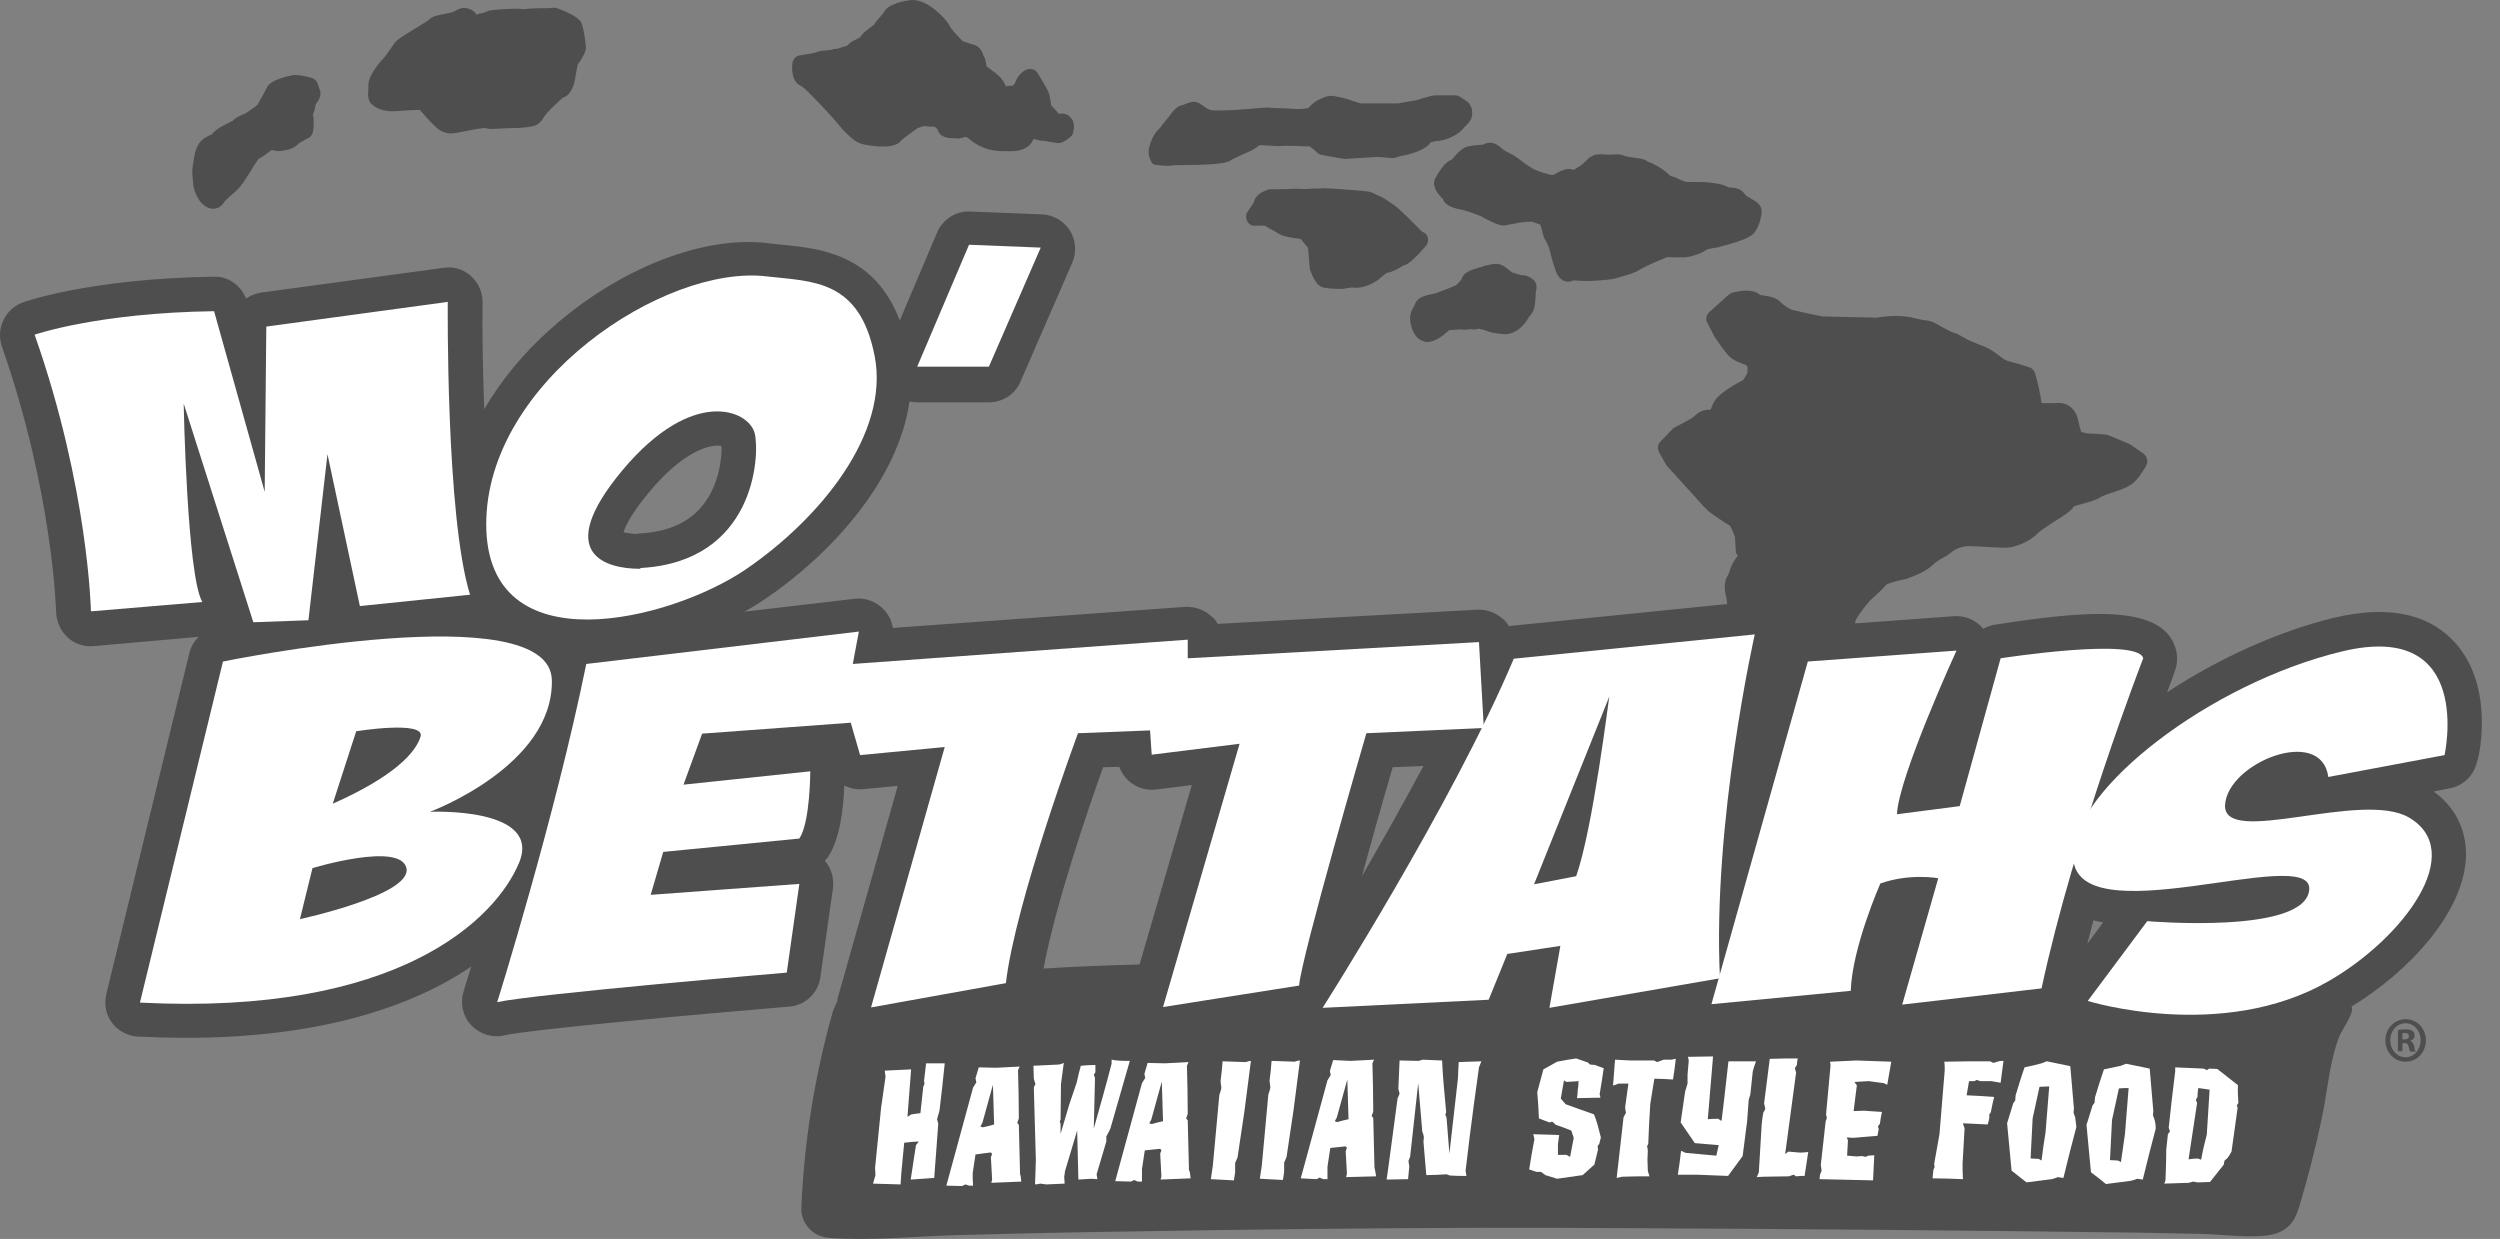 <svg width="113" height="56" viewBox="0 0 113 56" fill="none" xmlns="http://www.w3.org/2000/svg">
<rect x="0" y="0" width="113" height="56" fill="#808080" stroke="none"/>
<path d="M65.714 7.109C65.677 7.146 65.641 7.201 65.604 7.219C65.183 7.384 64.872 8.098 64.854 8.098C64.725 8.446 64.982 8.739 65.147 8.922C65.183 8.958 65.22 8.995 65.22 8.995C65.33 9.325 65.732 9.416 66.19 9.508L66.245 9.526C66.318 9.544 66.648 9.654 66.922 9.764C67.746 10.24 67.966 10.203 68.057 10.185L68.222 10.148C68.35 10.13 68.497 10.112 68.588 10.075C68.662 10.057 69.028 10.02 69.211 10.02C69.284 10.02 69.449 10.094 69.559 10.13L69.614 10.148C69.65 10.222 69.687 10.368 69.705 10.441L69.742 10.588C69.778 10.734 69.833 10.826 69.888 10.917C69.925 10.991 69.961 11.064 70.016 11.21C70.053 11.338 70.09 11.448 70.108 11.558C70.144 11.723 70.199 11.888 70.291 12.162C70.328 12.29 70.456 12.675 70.822 12.73C70.84 12.73 70.877 12.73 70.895 12.73C70.968 12.73 71.041 12.711 71.115 12.675C71.334 12.693 71.737 12.711 72.012 12.693C72.103 12.693 72.195 12.675 72.286 12.675C72.524 12.656 72.762 12.638 72.945 12.602C73.769 12.382 73.916 12.29 73.971 12.272C74.117 12.181 74.483 11.998 74.483 11.998C74.501 11.979 75.197 11.686 75.325 11.631C75.38 11.613 75.582 11.631 75.692 11.631C75.875 11.631 76.058 11.631 76.186 11.631C76.515 11.595 76.955 11.43 77.174 11.265C77.229 11.247 77.376 11.229 77.467 11.21C77.595 11.192 77.724 11.174 77.797 11.137L77.943 11.1C78.822 10.862 79.152 10.698 79.316 10.496C79.536 10.203 79.627 9.727 79.627 9.544C79.627 9.251 79.371 9.105 79.17 8.995C79.097 8.94 78.932 8.867 78.895 8.812C78.694 8.501 78.383 8.482 78.236 8.482C78.181 8.482 78.145 8.482 78.126 8.464C77.87 8.336 77.724 8.318 77.504 8.281L77.358 8.263C77.138 8.226 76.882 8.226 76.644 8.226C76.497 8.226 76.351 8.226 76.241 8.226C76.131 8.208 76.058 8.171 75.93 8.116C75.82 8.061 75.71 8.006 75.563 7.97C75.49 7.952 75.472 7.933 75.38 7.842C75.289 7.75 75.142 7.64 74.923 7.512C74.721 7.402 74.611 7.347 74.538 7.329C74.501 7.311 74.483 7.311 74.483 7.311C74.355 7.201 74.19 7.164 73.989 7.146C73.916 7.128 73.824 7.128 73.714 7.109C73.513 7.073 73.458 7.055 73.403 7.036C73.367 7.018 73.348 7.018 73.293 7C73.183 6.963 73.055 6.981 72.927 6.981C72.817 6.981 72.671 7 72.506 6.981C72.268 6.963 72.103 6.963 71.939 7.073C71.829 7.109 71.755 7.201 71.682 7.274C71.591 7.366 71.463 7.494 71.225 7.622C71.17 7.659 71.133 7.677 71.115 7.677C71.023 7.64 70.895 7.622 70.749 7.659C70.566 7.714 70.419 7.787 70.291 7.86C70.273 7.878 70.254 7.878 70.236 7.897L70.126 7.915C69.925 7.86 69.54 7.75 69.394 7.677C69.229 7.604 68.954 7.421 68.625 7.164C68.424 7.018 68.277 6.945 68.167 6.89C68.057 6.835 67.984 6.798 67.856 6.688C67.581 6.432 67.307 6.377 67.032 6.542C66.904 6.542 66.739 6.56 66.593 6.579C66.52 6.597 66.446 6.597 66.373 6.615C66.099 6.67 65.879 6.908 65.714 7.109Z" fill="#4E4E4E"/>
<path d="M64.323 15.421C64.377 15.439 64.451 15.458 64.505 15.458C64.743 15.458 65.036 15.329 65.348 15.055C65.384 15.018 65.421 15 65.457 14.963C65.476 14.945 65.494 14.927 65.476 14.927C65.567 14.927 65.659 14.908 65.75 14.908C65.842 14.89 65.933 14.89 65.988 14.89C66.135 14.908 66.263 14.908 66.373 14.89C66.409 14.89 66.446 14.89 66.446 14.872C66.574 14.908 66.684 14.89 66.776 14.872C66.794 14.872 66.849 14.854 66.849 14.854C66.94 14.89 66.995 14.89 67.05 14.908C67.069 14.908 67.105 14.927 67.16 14.945C67.38 15.037 67.563 15.055 67.709 15.073L67.837 15.091C68.112 15.128 68.295 15.11 68.606 14.908C68.844 14.744 69.009 14.506 69.101 14.341C69.156 14.268 69.247 14.176 69.32 14.011C69.394 13.828 69.412 13.334 69.412 13.316C69.412 13.242 69.448 13.041 69.448 13.041C69.467 12.913 69.43 12.785 69.357 12.693C69.32 12.657 69.119 12.437 68.789 12.437C68.753 12.437 68.625 12.4 68.515 12.364L68.332 12.309C68.185 12.181 67.911 11.924 67.636 11.924C67.453 11.924 67.05 12.016 66.959 12.071L66.867 12.089C66.501 12.199 66.135 12.309 66.062 12.62C66.025 12.675 65.952 12.766 65.824 12.876C65.824 12.876 65.824 12.876 65.805 12.895C65.695 12.95 65.329 13.096 65.165 13.151C65.055 13.188 64.981 13.224 64.945 13.242C64.908 13.261 64.853 13.261 64.78 13.279C64.432 13.352 64.066 13.425 63.956 13.755C63.938 13.773 63.938 13.81 63.92 13.828C63.846 13.956 63.718 14.158 63.737 14.451C63.792 14.963 63.993 15.311 64.323 15.421Z" fill="#4E4E4E"/>
<path d="M64.432 11.137C64.542 11.027 64.579 10.844 64.524 10.697C64.487 10.588 64.396 10.514 64.286 10.478C63.993 10.185 63.297 9.471 63.059 9.306L62.895 9.196C62.693 9.05 62.492 8.903 62.272 8.83C62.217 8.812 62.199 8.793 62.162 8.775C62.034 8.702 61.906 8.647 61.595 8.629L61.375 8.61C60.02 8.501 59.837 8.501 59.727 8.519C59.691 8.519 59.618 8.519 59.544 8.519C59.398 8.519 59.27 8.519 59.123 8.537C59.014 8.555 58.885 8.537 58.757 8.537C58.574 8.537 58.446 8.519 58.336 8.537C58.245 8.555 57.787 8.555 57.421 8.555C57.384 8.555 57.348 8.555 57.311 8.574C57.146 8.629 56.762 8.775 56.688 9.105C56.67 9.16 56.524 9.379 56.396 9.562C56.304 9.691 56.304 9.855 56.377 10.002C56.45 10.148 56.597 10.221 56.762 10.203C56.926 10.185 57.128 10.203 57.164 10.203C57.238 10.24 57.311 10.276 57.384 10.331C57.494 10.386 57.641 10.459 57.805 10.569C58.025 10.697 58.318 10.734 58.574 10.771C58.647 10.771 58.739 10.789 58.794 10.807C58.831 10.844 58.867 10.899 58.904 10.935C58.959 11.009 59.068 11.137 59.123 11.21C59.142 11.411 59.197 12.089 59.197 12.089C59.197 12.125 59.215 12.162 59.215 12.199C59.453 12.839 59.636 12.931 59.782 12.986C59.947 13.041 60.405 13.059 60.588 13.059C60.698 13.059 60.808 13.041 60.899 13.022C61.009 13.004 61.082 12.986 61.192 13.004C61.65 13.041 62.089 12.784 62.254 12.675C62.309 12.638 62.382 12.583 62.437 12.528C62.51 12.455 62.657 12.345 62.712 12.327C62.95 12.29 63.169 12.162 63.352 12.052C63.389 12.034 63.407 12.015 63.444 11.997C63.572 11.979 63.737 11.869 64.085 11.521L64.432 11.137Z" fill="#4E4E4E"/>
<path d="M52.258 7.457C52.423 7.476 52.624 7.494 52.789 7.494C52.862 7.494 52.935 7.494 52.99 7.476C53.027 7.476 53.247 7.457 53.796 7.457C53.869 7.457 55.389 7.457 55.608 7.256C55.718 7.183 56.322 6.908 56.414 6.872C56.579 6.817 56.817 6.652 56.945 6.56C57.055 6.56 57.201 6.579 57.329 6.579C57.549 6.597 57.769 6.615 57.933 6.597C58.135 6.579 58.721 6.597 59.014 6.615C59.087 6.615 59.142 6.615 59.197 6.615C59.27 6.67 59.416 6.78 59.526 6.89C59.581 6.945 59.654 6.981 59.727 7C60.679 7.183 60.753 7.183 60.789 7.183C60.862 7.183 61.631 7.128 62.29 7.091L62.895 7.146C62.95 7.146 63.004 7.146 63.059 7.128L63.316 7.055C63.718 6.981 64.432 6.798 64.67 6.432C64.689 6.414 64.835 6.396 64.908 6.377C65 6.377 65.091 6.359 65.183 6.341C65.458 6.286 65.934 6.084 66.172 5.773C66.208 5.718 66.245 5.7 66.281 5.663C66.373 5.553 66.519 5.425 66.538 5.187C66.574 4.931 66.465 4.73 66.355 4.62C66.336 4.602 66.3 4.583 66.281 4.565L66.007 4.382C65.934 4.345 65.86 4.309 65.787 4.309H64.89C64.744 4.309 64.579 4.364 64.323 4.437C64.213 4.473 64.085 4.51 64.03 4.528C63.48 4.62 63.261 4.656 63.188 4.675C63.114 4.675 62.968 4.675 62.821 4.675C62.693 4.675 62.565 4.675 62.455 4.675H61.503C61.43 4.656 61.32 4.62 61.21 4.583C61.1 4.547 60.991 4.51 60.954 4.492C60.844 4.455 60.441 4.364 60.313 4.345C60.039 4.29 59.801 4.418 59.563 4.528C59.398 4.62 59.233 4.766 59.142 4.876C59.014 4.913 58.812 4.931 58.666 4.931C58.501 4.913 58.245 4.913 57.988 4.894C57.787 4.894 57.512 4.876 57.457 4.876C57.274 4.84 56.743 4.894 56.359 4.931C55.7 4.986 54.858 5.023 54.693 4.968C54.528 4.894 54.4 4.803 54.327 4.748C54.254 4.693 54.199 4.656 54.144 4.638C53.942 4.547 53.759 4.638 53.594 4.693C53.54 4.711 53.503 4.748 53.448 4.748C53.173 4.803 52.99 5.059 52.844 5.261C52.826 5.297 52.807 5.315 52.807 5.315C52.752 5.37 52.697 5.444 52.588 5.572C52.533 5.645 52.423 5.81 52.368 5.846C52.313 5.901 52.112 6.066 51.947 6.634C51.874 6.908 51.947 7.146 52.038 7.293C52.038 7.384 52.148 7.439 52.258 7.457Z" fill="#4E4E4E"/>
<path d="M36.221 3.887C36.496 4.07 37.667 5.333 37.869 5.59C38.089 5.883 38.418 6.194 38.619 6.34C38.857 6.523 39.169 6.56 39.48 6.597C39.919 6.652 40.505 6.652 40.725 6.359C40.798 6.285 41.164 6.011 41.475 5.791C41.585 5.755 41.695 5.7 41.768 5.7C41.823 5.7 41.896 5.718 41.988 5.718C42.061 5.718 42.171 5.736 42.263 5.736C42.281 5.755 42.299 5.773 42.318 5.791C42.336 5.809 42.391 5.864 42.372 5.828C42.464 6.249 42.94 6.249 43.123 6.249H43.16C43.288 6.285 43.416 6.249 43.544 6.212C43.562 6.212 43.599 6.194 43.617 6.194C43.636 6.194 43.672 6.194 43.691 6.194C43.709 6.212 43.727 6.212 43.745 6.231C43.928 6.395 44.313 6.67 44.734 6.761C45.045 6.835 45.247 6.835 45.558 6.835C45.869 6.835 46.199 6.835 46.492 6.597C46.601 6.505 46.675 6.377 46.711 6.285C46.748 6.285 46.766 6.304 46.803 6.304C47.022 6.359 47.114 6.377 47.151 6.359C47.206 6.359 47.334 6.395 47.462 6.414C47.645 6.45 47.81 6.468 47.828 6.468C47.956 6.468 48.084 6.432 48.359 6.212C48.432 6.157 48.487 6.084 48.505 5.993C48.542 5.864 48.597 5.553 48.414 5.333C48.286 5.169 48.084 5.095 47.864 5.15C47.828 5.114 47.791 5.059 47.755 5.022C47.7 4.967 47.645 4.912 47.608 4.857C47.572 4.821 47.535 4.803 47.517 4.766C47.517 4.748 47.498 4.711 47.498 4.656C47.48 4.565 47.48 4.491 47.462 4.455C47.444 4.272 47.407 4.18 47.279 3.942L46.913 3.32C46.803 3.137 46.583 3.063 46.382 3.155C46.327 3.173 46.034 3.338 45.906 3.686C45.869 3.777 45.851 3.796 45.796 3.869C45.778 3.869 45.759 3.869 45.741 3.869C45.631 3.869 45.539 3.887 45.466 3.905C45.393 3.722 45.283 3.521 44.972 3.283C44.807 3.155 44.679 3.063 44.587 2.99C44.551 2.716 44.514 2.587 44.459 2.532C44.423 2.423 44.331 2.093 44.002 2.02C43.947 2.002 43.709 1.928 43.507 1.855C43.233 1.58 42.977 1.288 42.94 1.196C42.793 0.885 41.915 -0.085 41.146 0.006C40.908 0.043 40.102 0.153 39.919 0.61C39.883 0.647 39.828 0.702 39.791 0.757C39.663 0.885 39.571 0.995 39.517 1.105C39.48 1.141 39.425 1.178 39.352 1.233C39.15 1.379 38.967 1.526 38.876 1.69C38.839 1.709 38.766 1.745 38.729 1.764C38.583 1.837 38.418 1.91 38.308 2.056C38.272 2.075 38.198 2.093 38.143 2.111C38.052 2.13 37.96 2.166 37.924 2.185C37.905 2.185 37.869 2.185 37.85 2.203C37.777 2.203 37.667 2.221 37.539 2.258C37.521 2.258 37.448 2.258 37.393 2.276C37.265 2.276 37.063 2.294 36.88 2.368C36.77 2.404 36.441 2.459 36.184 2.496C35.983 2.514 35.837 2.679 35.818 2.862C35.782 3.118 35.782 3.722 36.221 3.887Z" fill="#4E4E4E"/>
<path d="M17.584 5.022C17.713 5.04 17.896 5.022 18.207 5.004C18.427 4.985 18.811 4.967 18.976 4.967C19.012 5.022 19.067 5.077 19.122 5.132C19.232 5.26 19.36 5.407 19.488 5.535L19.562 5.608C19.781 5.828 20.001 6.029 20.386 6.029C20.514 6.029 20.733 5.992 21.081 5.919C21.337 5.864 21.832 5.773 21.923 5.791C22.143 5.846 22.344 5.828 22.619 5.809C22.765 5.809 22.93 5.791 23.113 5.791C23.663 5.791 23.937 5.736 24.102 5.699C24.34 5.645 24.468 5.48 24.596 5.278C24.669 5.169 24.761 5.059 24.871 4.949C25.164 4.656 25.42 4.436 25.438 4.418C25.841 4.308 25.969 3.741 26.006 3.503L26.042 3.301C26.061 3.155 26.097 2.935 26.134 2.88C26.299 2.679 26.445 2.368 26.445 2.331C26.482 2.258 26.482 2.184 26.482 2.111C26.463 1.892 26.39 1.324 26.299 1.086C26.262 0.976 26.152 0.72 25.182 0.372C25.127 0.354 25.054 0.335 24.999 0.354C24.889 0.372 24.651 0.372 24.413 0.372C24.157 0.372 23.882 0.39 23.736 0.409C23.644 0.427 23.553 0.409 23.424 0.39C23.26 0.409 23.058 0.39 22.82 0.409L22.637 0.427C22.308 0.445 22.051 0.464 21.887 0.573C21.868 0.573 21.832 0.573 21.813 0.592C21.759 0.592 21.649 0.61 21.539 0.665C21.484 0.573 21.392 0.464 21.228 0.409C20.99 0.317 20.788 0.354 20.532 0.519C20.459 0.555 20.221 0.61 20.093 0.628C19.745 0.702 19.525 0.738 19.397 0.885C19.342 0.94 19.031 1.123 18.829 1.251C18.134 1.672 17.932 1.8 17.823 1.965C17.566 2.331 17.401 2.569 17.328 2.642C17.255 2.715 16.651 3.374 16.651 3.832C16.651 3.887 16.651 3.96 16.651 4.015C16.633 4.217 16.614 4.418 16.724 4.619C16.87 4.821 17.163 4.985 17.584 5.022Z" fill="#4E4E4E"/>
<path d="M9.493 9.416C9.547 9.434 9.584 9.434 9.639 9.434C9.822 9.434 10.005 9.342 10.115 9.159C10.17 9.068 10.316 8.94 10.444 8.83C10.628 8.665 10.829 8.5 10.975 8.281C11.049 8.171 11.14 8.024 11.25 7.86C11.378 7.64 11.634 7.237 11.689 7.182C11.799 7.127 11.946 7.036 12.074 6.926C12.129 6.889 12.22 6.816 12.294 6.779C12.385 6.798 12.531 6.853 12.751 6.816C12.971 6.779 13.264 6.743 13.502 6.487C13.538 6.45 13.63 6.413 13.685 6.377C13.758 6.34 13.813 6.303 13.868 6.267C13.905 6.249 13.941 6.249 13.96 6.23C14.161 6.102 14.161 5.901 14.179 5.626C14.179 5.406 14.179 5.297 14.143 5.187C14.216 5.004 14.252 4.857 14.252 4.766C14.271 4.729 14.289 4.692 14.289 4.674C14.381 4.583 14.435 4.454 14.454 4.4C14.49 4.308 14.49 4.198 14.472 4.107L14.362 3.795C14.326 3.667 14.216 3.557 14.088 3.521C13.483 3.356 13.3 3.393 13.245 3.393C12.275 3.594 12.147 3.832 12.092 3.905C12.074 3.942 12.019 4.052 11.946 4.18C11.836 4.381 11.689 4.638 11.634 4.747C11.543 4.821 11.305 4.985 11.085 5.132C10.719 5.278 10.573 5.388 10.518 5.461C10.481 5.48 10.426 5.498 10.371 5.535C10.097 5.663 9.767 5.827 9.584 6.065C9.566 6.084 9.511 6.102 9.474 6.12C9.255 6.212 8.907 6.395 8.797 6.999C8.779 7.146 8.742 7.255 8.742 7.347C8.687 7.64 8.669 7.713 8.724 8.189C8.724 8.665 9.035 9.306 9.493 9.416Z" fill="#4E4E4E"/>
<path d="M110.804 28.876C109.596 27.686 107.82 27.375 105.495 27.924C103.006 28.528 100.278 29.755 97.953 31.293C98.172 30.707 98.301 30.359 98.301 30.341C98.41 30.048 98.429 29.736 98.374 29.444C97.88 27.228 94.218 27.613 90.172 28.235C89.989 28.272 89.806 28.327 89.641 28.418C89.33 28.034 88.818 27.814 88.323 27.851L83.838 28.18C83.856 28.125 83.875 28.089 83.875 28.052C83.911 27.924 84.222 27.485 84.515 27.155C84.625 27.064 85.138 26.588 85.266 26.423C85.358 26.368 85.76 26.24 86.163 26.167C86.255 26.13 87.005 25.892 87.371 25.526C87.518 25.379 87.683 25.288 87.847 25.196C87.994 25.123 88.122 25.032 88.232 24.94C88.378 24.812 88.708 24.684 88.982 24.684C89.165 24.684 89.477 24.702 89.788 24.72C90.117 24.739 90.429 24.757 90.63 24.757C91.124 24.757 91.765 24.464 92.131 24.08C92.223 23.988 92.57 23.768 92.808 23.604C93.376 23.256 93.632 23.073 93.742 22.89C93.834 22.853 94.017 22.798 94.163 22.762C94.438 22.688 94.731 22.615 94.951 22.468C95.079 22.395 95.298 22.322 95.518 22.249C95.902 22.121 96.287 21.993 96.525 21.736C96.836 21.388 97.001 21.059 97.019 21.022C97.111 20.839 97.037 20.619 96.891 20.51L96.287 20.089C96.269 20.07 96.232 20.052 96.214 20.052L95.335 19.686C95.298 19.668 95.262 19.668 95.225 19.649C95.207 19.649 94.713 19.594 94.401 19.594C94.31 19.594 94.182 19.558 94.072 19.521C94.035 19.411 93.98 19.228 93.925 18.972C93.852 18.624 93.669 18.441 93.522 18.349C93.266 18.185 93.01 18.203 92.882 18.221H92.278C92.259 18.093 92.241 17.947 92.204 17.782C92.131 17.343 91.985 16.885 91.985 16.866C91.948 16.757 91.857 16.647 91.747 16.61C91.728 16.61 91.399 16.482 90.886 16.354C90.648 16.299 90.557 16.226 90.392 16.098C90.3 16.024 90.191 15.951 90.062 15.86C89.843 15.713 89.587 15.622 89.349 15.53C89.129 15.439 88.927 15.365 88.763 15.255C88.543 15.127 88.433 15.072 88.305 15.036C88.195 14.999 88.067 14.944 87.774 14.78C87.371 14.523 87.207 14.487 86.95 14.468C86.859 14.45 86.731 14.432 86.511 14.377C85.852 14.194 85.028 14.322 84.827 14.358L82.373 14.303C82.172 14.267 81.238 14.066 81.019 14.011C80.891 13.974 80.634 13.809 80.469 13.645C80.286 13.461 80.03 13.406 79.792 13.37C79.701 13.352 79.554 13.333 79.536 13.315C79.188 13.022 78.566 13.168 78.309 13.223C78.254 13.242 78.199 13.278 78.144 13.315L77.266 14.102C77.119 14.23 77.083 14.432 77.174 14.597L77.504 15.237C77.522 15.255 77.797 15.677 78.053 15.988C78.291 16.281 78.584 16.372 78.785 16.445C78.84 16.464 78.895 16.482 78.913 16.5C78.932 16.519 78.968 16.537 78.987 16.574V16.848C78.913 16.995 78.822 17.141 78.767 17.196C78.584 17.288 78.181 17.489 77.76 17.837C77.485 18.056 77.394 18.313 77.339 18.478C77.339 18.496 77.321 18.514 77.321 18.514C76.954 18.514 76.79 18.624 76.607 18.789C76.57 18.825 76.552 18.844 76.497 18.88C76.332 18.99 75.911 19.21 75.691 19.32C75.655 19.338 75.6 19.375 75.582 19.411L75.051 19.96C74.922 20.089 74.904 20.29 74.996 20.455L75.307 21.004C75.325 21.022 75.344 21.059 75.362 21.077L76.625 22.468C76.698 22.56 77.083 22.981 77.229 23.109C77.376 23.237 77.98 23.64 78.199 23.768C78.254 23.86 78.346 24.061 78.419 24.263L78.456 24.867C78.456 24.977 78.474 25.032 78.547 25.105C78.547 25.105 78.547 25.141 78.492 25.196C78.291 25.471 78.218 25.654 78.181 25.8C78.163 25.892 78.126 25.947 78.09 26.02C77.888 26.35 77.961 26.716 78.035 27.045C78.053 27.119 78.053 27.21 78.071 27.302L68.277 28.29C68.259 28.29 68.222 28.308 68.204 28.308C68.13 28.18 68.039 28.052 67.911 27.961C67.6 27.686 67.197 27.54 66.776 27.558L55.041 28.199C54.968 28.07 54.876 27.942 54.748 27.851C54.437 27.558 53.997 27.412 53.576 27.43L40.358 28.382C40.303 28.07 40.175 27.796 39.956 27.558C39.608 27.192 39.132 27.009 38.638 27.064L33.64 27.649C33.987 27.466 34.299 27.265 34.573 27.082C37.502 25.105 40.596 21.755 41.109 18.148C41.219 18.166 41.347 18.185 41.457 18.185H44.697C45.32 18.185 45.887 17.819 46.125 17.251L48.468 11.869C48.67 11.393 48.633 10.862 48.359 10.422C48.084 9.983 47.608 9.708 47.096 9.69L43.855 9.562C43.214 9.525 42.61 9.91 42.354 10.514L40.67 14.487C39.535 11.484 37.063 11.228 35.361 11.063C35.178 11.045 34.994 11.027 34.83 11.008C31.864 10.587 27.965 12.125 24.907 14.853C23.644 15.97 22.637 17.214 21.887 18.496C21.813 16.537 21.795 14.725 21.813 13.663C21.813 13.205 21.63 12.784 21.282 12.473C20.934 12.162 20.495 12.033 20.038 12.107L11.818 13.223C11.561 13.26 11.323 13.352 11.122 13.498C10.884 12.894 10.298 12.473 9.657 12.509C4.202 12.583 1.181 13.608 1.053 13.663C0.668 13.791 0.339 14.084 0.156 14.468C-0.027 14.834 -0.046 15.274 0.083 15.658C2.389 22.23 2.536 27.613 2.536 27.668C2.554 28.107 2.737 28.51 3.048 28.803C3.36 29.096 3.799 29.242 4.22 29.206L8.98 28.785C8.779 28.986 8.632 29.224 8.559 29.517L4.806 44.931C4.696 45.389 4.788 45.865 5.062 46.231C5.337 46.597 5.776 46.835 6.234 46.854C6.984 46.89 7.717 46.909 8.412 46.909C14.362 46.909 18.555 45.554 21.301 43.687C21.081 44.382 20.953 44.803 20.953 44.822C20.788 45.352 20.916 45.938 21.301 46.341C21.685 46.744 22.253 46.927 22.784 46.799C23.9 46.542 31.278 45.865 35.672 45.499C36.404 45.444 36.99 44.877 37.081 44.163L37.649 40.153C37.704 39.696 37.576 39.238 37.283 38.908C37.319 38.853 37.374 38.817 37.411 38.762C37.96 37.956 38.125 36.565 38.162 35.503C38.418 35.631 38.711 35.705 39.022 35.668L40.578 35.522L37.869 45.096C37.85 45.169 37.85 45.224 37.832 45.298C37.722 45.481 37.649 45.7 37.594 45.902C36.807 48.721 36.349 51.632 36.221 54.561C36.184 55.293 36.734 55.898 37.466 55.952C39.425 56.099 41.512 55.861 43.416 55.824C46.015 55.751 48.633 55.696 51.233 55.66C56.505 55.568 61.796 55.513 67.069 55.495C69.156 55.495 71.243 55.495 73.33 55.513C77.119 55.531 80.909 55.55 84.698 55.586C88.653 55.623 92.589 55.66 96.525 55.714C97.495 55.733 98.465 55.751 99.417 55.769C100.369 55.788 101.321 55.934 102.273 55.861C102.877 55.824 103.299 55.641 103.591 55.257C103.738 55.074 103.829 54.836 103.921 54.561C104.305 53.261 104.653 51.943 104.928 50.625C105.202 49.38 105.276 48.044 105.733 46.854C105.843 46.561 106.411 45.81 106.301 45.517C106.301 45.499 106.283 45.499 106.283 45.499C108.827 43.961 111.445 41.215 111.464 38.615C111.464 37.462 110.951 36.455 109.999 35.778L110.731 35.631C111.335 35.522 111.83 35.046 111.958 34.441C112.104 34.094 112.763 30.798 110.804 28.876ZM31.809 22.78C31.186 23.604 30.216 24.043 28.88 24.116C28.807 24.116 28.752 24.134 28.697 24.134C28.477 24.116 28.294 24.08 28.184 24.061C28.257 23.805 28.514 23.237 29.337 22.249C30.93 20.327 32.175 20.052 32.614 20.162C32.633 20.693 32.505 21.883 31.809 22.78ZM94.621 41.6C94.767 41.636 94.914 41.673 95.06 41.691L94.346 42.661C94.438 42.313 94.529 41.966 94.621 41.6ZM62.95 34.679L64.341 34.624C63.407 36.364 62.437 38.085 61.558 39.604C61.979 38.066 62.455 36.364 62.95 34.679ZM50.592 34.661C50.684 34.917 50.849 35.155 51.068 35.339C51.398 35.613 51.819 35.741 52.258 35.686L53.869 35.485L51.508 43.595C50.061 43.632 48.615 43.687 47.169 43.778C47.681 40.977 49.164 36.62 49.86 34.679L50.592 34.661Z" fill="#4E4E4E"/>
<path d="M42.226 53.243C41.878 53.262 41.512 53.298 41.164 53.317C41.237 52.804 41.328 52.273 41.402 51.761C41.438 51.706 41.493 51.651 41.53 51.596C41.42 51.596 41.328 51.614 41.219 51.614C41.109 51.632 40.981 51.632 40.871 51.651C40.834 52.09 40.779 52.529 40.743 52.987C40.724 53.17 40.724 53.353 40.706 53.536C40.285 53.518 39.882 53.518 39.461 53.5C39.498 53.372 39.534 53.243 39.571 53.115C39.571 53.005 39.553 52.896 39.553 52.786C39.644 51.87 39.736 50.973 39.827 50.058C39.901 49.582 39.956 49.124 40.029 48.648C40.01 48.557 39.992 48.465 39.992 48.392C40.395 48.374 40.779 48.355 41.182 48.337C41.127 49.051 41.072 49.765 41.017 50.479C41.072 50.442 41.145 50.406 41.2 50.369C41.328 50.351 41.457 50.333 41.603 50.314C41.64 49.911 41.695 49.527 41.731 49.124C41.75 49.088 41.768 49.033 41.786 48.996C41.786 48.941 41.768 48.905 41.768 48.85C41.804 48.593 41.823 48.319 41.859 48.062C42.134 48.062 42.427 48.062 42.702 48.062C42.628 48.776 42.555 49.49 42.464 50.204C42.427 50.333 42.39 50.461 42.354 50.589C42.372 50.662 42.39 50.717 42.409 50.79C42.354 51.632 42.281 52.438 42.226 53.243Z" fill="white"/>
<path d="M46.162 53.408C45.704 53.426 45.265 53.444 44.807 53.463C44.825 53.408 44.825 53.371 44.844 53.316C44.825 52.987 44.807 52.639 44.789 52.309C44.807 52.254 44.825 52.2 44.844 52.163C44.825 52.145 44.807 52.108 44.789 52.09C44.551 52.126 44.313 52.145 44.093 52.181C44.056 52.456 44.002 52.749 43.965 53.023C43.965 53.206 43.965 53.408 43.983 53.591C43.928 53.591 43.855 53.591 43.8 53.591C43.745 53.572 43.69 53.554 43.635 53.536C43.58 53.554 43.544 53.591 43.489 53.609C43.251 53.609 43.013 53.591 42.775 53.591C43.178 52.108 43.58 50.643 43.983 49.16C44.038 49.087 44.075 48.996 44.13 48.922C44.111 48.868 44.111 48.794 44.093 48.739C44.148 48.575 44.185 48.41 44.239 48.245C44.496 48.245 44.77 48.263 45.027 48.263C45.374 48.245 45.741 48.227 46.089 48.209C46.07 48.263 46.034 48.318 46.015 48.373C46.034 49.105 46.052 49.819 46.052 50.552C46.034 50.625 45.997 50.68 45.979 50.753C45.997 50.79 46.034 50.808 46.052 50.845C46.07 51.595 46.089 52.328 46.107 53.078C46.143 53.133 46.143 53.261 46.162 53.408ZM44.935 50.826C44.917 50.222 44.898 49.636 44.88 49.032C44.715 49.6 44.569 50.186 44.404 50.753C44.368 50.808 44.349 50.863 44.313 50.918C44.349 50.936 44.386 50.936 44.422 50.955C44.587 50.918 44.752 50.881 44.935 50.826Z" fill="white"/>
<path d="M51.068 47.952C50.775 48.978 50.482 49.984 50.189 51.01C50.134 51.12 50.08 51.248 50.006 51.358C50.006 51.431 50.006 51.522 50.006 51.596C49.86 52.09 49.713 52.584 49.567 53.078C49.585 53.152 49.585 53.225 49.603 53.298C49.512 53.298 49.42 53.28 49.329 53.28C49.127 53.298 48.944 53.298 48.743 53.316C48.725 52.584 48.706 51.834 48.688 51.101C48.505 51.705 48.322 52.328 48.139 52.932C48.121 53.023 48.121 53.115 48.102 53.188C48.102 53.298 48.121 53.39 48.121 53.499C47.846 53.518 47.571 53.518 47.297 53.536C47.205 53.518 47.114 53.518 47.022 53.499C46.949 53.518 46.858 53.536 46.784 53.536C46.803 53.17 46.803 52.785 46.821 52.419C46.784 51.339 46.766 50.241 46.729 49.161C46.748 49.106 46.766 49.051 46.803 49.014C46.784 48.923 46.748 48.849 46.729 48.758C46.729 48.556 46.711 48.373 46.711 48.172C47.095 48.154 47.48 48.136 47.864 48.117C47.938 48.099 48.011 48.081 48.084 48.044C48.047 48.355 47.992 48.685 47.956 48.996C47.956 49.527 47.938 50.076 47.938 50.607C47.919 50.644 47.901 50.68 47.901 50.699C47.919 50.735 47.938 50.79 47.938 50.827C47.938 50.973 47.938 51.101 47.938 51.248C48.066 50.79 48.212 50.351 48.34 49.893C48.45 49.563 48.56 49.252 48.67 48.923C48.725 48.666 48.78 48.428 48.853 48.172C49.073 48.154 49.292 48.136 49.512 48.136C49.512 48.245 49.512 48.355 49.512 48.465C49.494 48.502 49.475 48.538 49.439 48.575C49.457 48.63 49.475 48.666 49.494 48.721C49.475 49.49 49.457 50.241 49.439 51.01C49.713 50.039 49.988 49.069 50.244 48.081C50.244 48.026 50.244 47.952 50.244 47.898C50.501 47.952 50.794 47.952 51.068 47.952Z" fill="white"/>
<path d="M53.814 53.261C53.356 53.279 52.917 53.298 52.459 53.316C52.478 53.261 52.478 53.224 52.496 53.169C52.478 52.822 52.459 52.492 52.441 52.144C52.459 52.089 52.478 52.034 52.496 51.998C52.478 51.98 52.459 51.943 52.441 51.925C52.203 51.943 51.965 51.98 51.745 51.998C51.709 52.272 51.654 52.565 51.617 52.84C51.617 53.023 51.617 53.224 51.617 53.407C51.562 53.407 51.489 53.407 51.434 53.407C51.379 53.389 51.324 53.371 51.269 53.334C51.215 53.352 51.178 53.389 51.123 53.407C50.885 53.407 50.647 53.389 50.409 53.389C50.812 51.906 51.215 50.442 51.617 48.959C51.672 48.886 51.709 48.794 51.764 48.721C51.745 48.666 51.745 48.593 51.727 48.538C51.782 48.373 51.819 48.208 51.873 48.044C52.13 48.044 52.404 48.062 52.661 48.062C53.009 48.043 53.375 48.025 53.722 48.007C53.704 48.062 53.668 48.117 53.649 48.172C53.668 48.904 53.686 49.618 53.686 50.35C53.668 50.423 53.631 50.478 53.613 50.551C53.631 50.588 53.668 50.606 53.686 50.643C53.704 51.394 53.722 52.144 53.741 52.877C53.796 52.986 53.796 53.114 53.814 53.261ZM52.569 50.68C52.551 50.075 52.533 49.49 52.514 48.886C52.349 49.453 52.203 50.039 52.038 50.606C52.002 50.661 51.983 50.716 51.947 50.771C51.983 50.789 52.02 50.789 52.057 50.808C52.24 50.753 52.404 50.716 52.569 50.68Z" fill="white"/>
<path d="M56.542 47.952C56.45 48.703 56.341 49.472 56.249 50.222C56.139 50.918 56.048 51.614 55.938 52.309C55.901 52.401 55.865 52.492 55.828 52.566C55.828 52.712 55.828 52.84 55.828 52.987C55.81 53.115 55.791 53.225 55.773 53.353C55.425 53.334 55.077 53.316 54.73 53.298C54.766 53.096 54.785 52.877 54.821 52.675C54.913 51.614 55.023 50.552 55.114 49.49C55.151 49.38 55.187 49.289 55.206 49.179C55.187 49.069 55.187 48.959 55.169 48.867C55.206 48.575 55.242 48.282 55.261 47.971C55.608 47.989 55.956 47.989 56.304 48.007C56.414 47.971 56.487 47.952 56.542 47.952Z" fill="white"/>
<path d="M58.757 47.934C58.666 48.684 58.556 49.453 58.464 50.204C58.354 50.899 58.263 51.595 58.153 52.291C58.116 52.382 58.08 52.474 58.043 52.547C58.043 52.694 58.043 52.822 58.043 52.968C58.025 53.096 58.007 53.206 57.988 53.334C57.64 53.316 57.292 53.298 56.945 53.279C56.981 53.078 57 52.858 57.036 52.657C57.128 51.595 57.238 50.533 57.329 49.471C57.366 49.362 57.402 49.27 57.421 49.16C57.402 49.05 57.402 48.941 57.384 48.849C57.421 48.556 57.457 48.263 57.475 47.952C57.823 47.97 58.171 47.97 58.519 47.989C58.611 47.952 58.684 47.934 58.757 47.934Z" fill="white"/>
<path d="M62.199 53.17C61.741 53.188 61.302 53.188 60.844 53.206C60.862 53.152 60.862 53.115 60.881 53.06C60.862 52.712 60.844 52.383 60.826 52.035C60.844 51.98 60.862 51.925 60.881 51.888C60.862 51.87 60.844 51.834 60.826 51.815C60.588 51.834 60.35 51.87 60.13 51.888C60.094 52.163 60.039 52.456 60.002 52.731C60.002 52.914 60.002 53.115 60.002 53.298C59.947 53.298 59.874 53.298 59.819 53.298C59.764 53.28 59.709 53.261 59.654 53.225C59.599 53.243 59.563 53.28 59.508 53.298C59.27 53.28 59.032 53.28 58.794 53.261C59.197 51.779 59.599 50.314 60.002 48.831C60.057 48.758 60.094 48.666 60.148 48.593C60.13 48.538 60.13 48.465 60.112 48.41C60.167 48.245 60.203 48.081 60.258 47.916C60.515 47.934 60.789 47.934 61.045 47.952C61.393 47.934 61.76 47.916 62.107 47.898C62.089 47.952 62.052 48.007 62.034 48.062C62.052 48.794 62.071 49.508 62.071 50.241C62.052 50.314 62.016 50.369 61.998 50.442C62.016 50.479 62.052 50.497 62.071 50.534C62.089 51.284 62.107 52.035 62.126 52.767C62.162 52.914 62.181 53.042 62.199 53.17ZM60.954 50.589C60.936 49.984 60.917 49.399 60.899 48.794C60.734 49.362 60.588 49.948 60.423 50.515C60.386 50.57 60.368 50.625 60.332 50.68C60.368 50.699 60.405 50.699 60.441 50.717C60.624 50.662 60.789 50.625 60.954 50.589Z" fill="white"/>
<path d="M66.959 47.971C66.922 48.062 66.885 48.154 66.849 48.245C66.831 48.337 66.831 48.428 66.812 48.52C66.739 49.014 66.684 49.49 66.611 49.984C66.483 50.955 66.355 51.943 66.245 52.914C66.263 52.987 66.263 53.078 66.281 53.152C66.025 53.152 65.787 53.152 65.531 53.133C65.494 53.115 65.439 53.097 65.384 53.078C65.073 53.097 64.78 53.115 64.469 53.115C64.432 52.621 64.377 52.108 64.341 51.614C64.341 51.541 64.359 51.467 64.359 51.394C64.341 51.303 64.323 51.229 64.286 51.138C64.231 50.406 64.158 49.692 64.103 48.959C63.975 50.076 63.865 51.174 63.737 52.291C63.718 52.346 63.682 52.401 63.663 52.474C63.682 52.566 63.682 52.639 63.7 52.731C63.682 52.914 63.663 53.115 63.645 53.298C63.316 53.298 63.004 53.316 62.675 53.316C62.693 53.152 62.73 52.969 62.748 52.804C62.895 51.76 63.023 50.717 63.169 49.655C63.206 49.582 63.224 49.508 63.261 49.435C63.242 49.362 63.224 49.289 63.206 49.216C63.224 48.794 63.242 48.373 63.261 47.934C63.554 47.934 63.828 47.952 64.121 47.952C64.176 47.934 64.249 47.916 64.304 47.898C64.597 47.916 64.89 47.916 65.183 47.934C65.201 48.3 65.22 48.666 65.256 49.051C65.293 49.454 65.329 49.856 65.366 50.259C65.348 50.296 65.348 50.351 65.329 50.387C65.348 50.424 65.366 50.479 65.384 50.515C65.421 51.065 65.476 51.596 65.513 52.145C65.641 51.01 65.769 49.893 65.897 48.758C65.915 48.502 65.915 48.264 65.933 48.007C66.245 47.989 66.593 47.989 66.959 47.971Z" fill="white"/>
<path d="M72.359 51.412C72.341 51.504 72.304 51.614 72.286 51.705C72.268 51.742 72.231 51.76 72.213 51.797C72.213 51.852 72.231 51.907 72.231 51.961C72.176 52.181 72.121 52.419 72.066 52.639C71.883 52.803 71.719 52.95 71.535 53.115C71.151 53.17 70.766 53.225 70.382 53.279C70.199 53.225 70.034 53.17 69.851 53.115C69.778 53.06 69.723 53.023 69.65 52.968C69.577 52.968 69.503 52.968 69.448 52.968C69.339 52.932 69.229 52.895 69.119 52.858C69.192 52.401 69.265 51.943 69.357 51.485C69.339 51.412 69.32 51.339 69.302 51.266C69.686 51.284 70.089 51.284 70.474 51.302C70.455 51.449 70.437 51.577 70.419 51.723C70.419 51.888 70.419 52.035 70.419 52.199C70.547 52.199 70.675 52.199 70.803 52.199C70.858 52.236 70.913 52.254 70.968 52.291C71.023 51.998 71.078 51.723 71.133 51.431C71.096 51.321 71.059 51.211 71.023 51.101C70.785 51.009 70.565 50.918 70.327 50.845C70.272 50.79 70.217 50.753 70.162 50.698C70.126 50.717 70.071 50.717 70.034 50.735C69.87 50.68 69.723 50.607 69.558 50.552C69.54 50.149 69.522 49.764 69.485 49.362C69.577 49.014 69.668 48.684 69.76 48.337C69.961 48.227 70.181 48.099 70.382 47.989C70.675 47.934 70.95 47.879 71.243 47.842C71.426 47.897 71.59 47.97 71.773 48.025C71.81 48.062 71.828 48.08 71.865 48.117C71.938 48.117 72.011 48.135 72.085 48.135C72.213 48.19 72.341 48.227 72.487 48.282C72.433 48.666 72.378 49.051 72.304 49.453C72.323 49.508 72.323 49.563 72.341 49.618C72.286 49.618 72.213 49.618 72.158 49.618C71.865 49.618 71.572 49.636 71.279 49.636C71.297 49.508 71.316 49.38 71.316 49.252C71.334 49.124 71.352 48.996 71.352 48.867C71.169 48.886 70.986 48.886 70.803 48.904C70.766 48.886 70.73 48.849 70.693 48.831C70.638 49.105 70.602 49.38 70.547 49.655C70.62 49.746 70.693 49.819 70.766 49.911C71.188 50.057 71.609 50.222 72.048 50.369C72.176 50.662 72.268 51.046 72.359 51.412Z" fill="white"/>
<path d="M75.746 47.861C75.71 48.172 75.673 48.483 75.618 48.794C75.343 48.776 75.069 48.758 74.776 48.758C74.721 49.142 74.648 49.508 74.593 49.893C74.556 50.497 74.52 51.101 74.501 51.705C74.483 51.742 74.465 51.779 74.446 51.815C74.465 51.888 74.483 51.943 74.483 52.017C74.483 52.145 74.465 52.273 74.465 52.401C74.465 52.584 74.483 52.749 74.483 52.932C74.501 53.005 74.538 53.097 74.556 53.17C74.153 53.17 73.732 53.17 73.33 53.188C73.238 53.206 73.147 53.225 73.073 53.243C73.183 52.328 73.275 51.412 73.385 50.497C73.421 50.424 73.458 50.369 73.494 50.296C73.476 50.204 73.458 50.131 73.458 50.039C73.513 49.692 73.549 49.325 73.604 48.978C73.458 48.978 73.311 48.978 73.165 48.978C73.073 49.014 73 49.032 72.909 49.069C72.945 48.685 72.963 48.3 73 47.898C73.238 47.916 73.458 47.916 73.696 47.934C74.044 47.934 74.391 47.934 74.758 47.934C74.812 47.952 74.849 47.989 74.904 48.007C74.996 47.971 75.105 47.934 75.197 47.898C75.325 47.898 75.435 47.898 75.563 47.898C75.618 47.879 75.691 47.861 75.746 47.861Z" fill="white"/>
<path d="M79.371 47.971C79.316 48.117 79.261 48.282 79.225 48.428C79.188 48.776 79.151 49.124 79.115 49.472C79.096 49.545 79.06 49.637 79.041 49.71C79.023 50.039 78.987 50.369 78.968 50.698C78.895 51.211 78.84 51.742 78.767 52.255C78.547 52.547 78.328 52.859 78.108 53.152C77.65 53.133 77.192 53.115 76.716 53.097C76.424 53.097 76.131 53.097 75.838 53.097C75.893 52.73 75.948 52.383 75.984 52.017C76.058 52.053 76.112 52.072 76.186 52.108C76.643 52.145 77.119 52.2 77.577 52.236C77.614 52.072 77.65 51.907 77.687 51.76C77.321 51.724 76.973 51.705 76.607 51.669C76.387 51.358 76.186 51.046 75.966 50.735C76.039 50.277 76.094 49.801 76.167 49.344C76.204 49.215 76.24 49.106 76.277 48.978C76.277 48.849 76.277 48.703 76.277 48.575C76.295 48.355 76.314 48.154 76.332 47.934C76.314 47.879 76.314 47.824 76.295 47.769C76.68 47.769 77.046 47.751 77.43 47.751C77.357 48.703 77.266 49.637 77.192 50.589C77.357 50.57 77.522 50.57 77.668 50.57C77.723 50.607 77.76 50.644 77.815 50.662C77.852 50.351 77.888 50.058 77.925 49.746C77.998 49.161 78.053 48.556 78.126 47.971C78.511 47.971 78.95 47.971 79.371 47.971Z" fill="white"/>
<path d="M81.733 52.071C81.678 52.437 81.623 52.803 81.568 53.151C81.44 53.151 81.311 53.151 81.183 53.17C81.147 53.151 81.11 53.115 81.073 53.096C81 53.115 80.927 53.151 80.854 53.17C80.469 53.17 80.085 53.188 79.7 53.188C79.609 53.188 79.499 53.206 79.407 53.206C79.444 53.133 79.463 53.06 79.499 52.987C79.536 52.273 79.591 51.559 79.627 50.845C79.645 50.662 79.664 50.478 79.7 50.295C79.737 50.24 79.774 50.167 79.792 50.112C79.774 50.039 79.755 49.948 79.737 49.874C79.829 49.197 79.902 48.538 79.993 47.861C80.414 47.842 80.835 47.842 81.257 47.842C81.238 47.934 81.22 48.044 81.22 48.135C81.183 48.19 81.165 48.227 81.128 48.282C81.147 48.355 81.165 48.41 81.183 48.483C81.019 49.71 80.854 50.936 80.689 52.163C80.744 52.126 80.781 52.09 80.835 52.053C80.982 52.071 81.11 52.071 81.257 52.09C81.403 52.108 81.568 52.09 81.733 52.071Z" fill="white"/>
<path d="M85.486 47.989C85.431 48.336 85.358 48.684 85.303 49.032C85.248 49.014 85.193 48.977 85.156 48.959C84.918 48.922 84.68 48.904 84.46 48.867C84.241 48.886 84.039 48.886 83.82 48.904C83.856 48.959 83.893 49.014 83.93 49.05C83.875 49.435 83.838 49.837 83.783 50.222C83.93 50.222 84.094 50.204 84.241 50.204C84.515 50.222 84.79 50.24 85.065 50.259C85.028 50.442 84.991 50.606 84.973 50.789C84.936 50.826 84.918 50.881 84.882 50.918C84.9 50.954 84.9 50.991 84.918 51.028C84.9 51.137 84.882 51.247 84.863 51.339C84.497 51.375 84.131 51.394 83.765 51.43C83.673 51.43 83.582 51.412 83.472 51.412C83.49 51.449 83.508 51.504 83.527 51.54C83.508 51.778 83.508 51.998 83.49 52.236C83.637 52.254 83.783 52.254 83.911 52.272C84.003 52.272 84.076 52.254 84.168 52.254C84.222 52.272 84.277 52.272 84.332 52.291C84.369 52.272 84.406 52.254 84.442 52.236C84.534 52.236 84.625 52.218 84.717 52.218C84.698 52.602 84.68 52.968 84.662 53.352C83.856 53.334 83.051 53.316 82.245 53.298C82.245 53.224 82.264 53.169 82.264 53.096C82.282 53.041 82.319 52.968 82.337 52.913C82.319 52.822 82.319 52.748 82.3 52.657C82.373 51.998 82.447 51.339 82.52 50.68C82.538 50.625 82.556 50.588 82.575 50.533C82.556 50.478 82.556 50.423 82.538 50.368C82.611 49.636 82.666 48.904 82.74 48.172C82.74 48.117 82.721 48.043 82.721 47.989C83.124 47.97 83.508 47.952 83.911 47.934C84.442 47.952 84.955 47.97 85.486 47.989Z" fill="white"/>
<path d="M90.557 47.952C90.52 48.282 90.465 48.611 90.428 48.941C90.282 48.922 90.154 48.886 90.007 48.867C89.843 48.867 89.678 48.867 89.513 48.867C89.458 48.849 89.403 48.831 89.348 48.813C89.312 48.831 89.275 48.849 89.239 48.867C89.165 48.867 89.074 48.867 89.001 48.867C88.964 49.087 88.927 49.289 88.891 49.508C89.312 49.527 89.715 49.545 90.136 49.581C90.081 49.801 90.026 50.039 89.989 50.259C89.971 50.295 89.953 50.332 89.916 50.369C89.916 50.424 89.916 50.478 89.916 50.533C89.898 50.625 89.879 50.735 89.843 50.826C89.477 50.808 89.092 50.79 88.726 50.772C88.744 50.845 88.763 50.918 88.799 50.991C88.763 51.522 88.744 52.071 88.708 52.602C88.708 52.84 88.708 53.06 88.726 53.298C88.268 53.279 87.811 53.261 87.353 53.261C87.371 53.133 87.371 53.005 87.389 52.877C87.408 52.84 87.426 52.803 87.444 52.749C87.444 52.694 87.426 52.657 87.426 52.602C87.499 52.163 87.591 51.705 87.664 51.266C87.737 50.295 87.829 49.343 87.902 48.373C87.902 48.245 87.902 48.117 87.884 47.989C88.579 47.971 89.257 47.971 89.953 47.971C90.007 47.989 90.044 48.025 90.099 48.044C90.154 48.025 90.209 48.007 90.282 47.989C90.374 47.952 90.465 47.952 90.557 47.952Z" fill="white"/>
<path d="M93.852 50.936C93.65 51.705 93.449 52.474 93.266 53.243C93.174 53.224 93.101 53.224 93.01 53.206C92.918 53.243 92.827 53.279 92.735 53.298C92.351 53.352 91.984 53.389 91.6 53.444C91.38 53.261 91.142 53.096 90.923 52.913C90.85 52.199 90.794 51.485 90.721 50.771C90.813 50.478 90.904 50.185 90.996 49.874C91.032 49.838 91.051 49.783 91.088 49.746C91.088 49.673 91.106 49.581 91.106 49.508C91.234 49.087 91.362 48.666 91.508 48.245C91.765 48.19 92.021 48.135 92.277 48.062C92.351 48.025 92.442 48.007 92.515 47.97C92.863 48.043 93.229 48.117 93.577 48.19C93.632 48.831 93.687 49.471 93.742 50.112C93.742 50.167 93.724 50.24 93.724 50.295C93.742 50.368 93.779 50.423 93.797 50.497C93.815 50.661 93.834 50.789 93.852 50.936ZM92.46 51.174C92.515 50.478 92.57 49.801 92.625 49.105C92.479 49.105 92.332 49.124 92.186 49.124C92.076 49.6 91.984 50.075 91.875 50.551C91.838 51.156 91.82 51.76 91.783 52.364C91.911 52.364 92.021 52.382 92.149 52.382C92.186 52.401 92.241 52.437 92.277 52.456C92.332 52.034 92.387 51.595 92.46 51.174Z" fill="white"/>
<path d="M97.44 51.01C97.239 51.779 97.037 52.547 96.854 53.316C96.763 53.298 96.69 53.298 96.598 53.28C96.507 53.316 96.415 53.353 96.323 53.371C95.939 53.426 95.573 53.463 95.188 53.518C94.969 53.335 94.731 53.152 94.511 52.987C94.438 52.273 94.383 51.559 94.31 50.845C94.401 50.552 94.493 50.259 94.584 49.966C94.621 49.93 94.639 49.875 94.676 49.838C94.676 49.765 94.694 49.673 94.694 49.6C94.822 49.179 94.95 48.758 95.097 48.337C95.353 48.282 95.609 48.227 95.866 48.172C95.939 48.136 96.031 48.117 96.104 48.081C96.452 48.154 96.818 48.227 97.166 48.3C97.221 48.941 97.275 49.582 97.33 50.222C97.33 50.277 97.312 50.351 97.312 50.406C97.33 50.479 97.367 50.534 97.385 50.607C97.422 50.735 97.44 50.882 97.44 51.01ZM96.049 51.248C96.104 50.552 96.159 49.875 96.214 49.179C96.067 49.179 95.921 49.179 95.774 49.197C95.664 49.673 95.573 50.149 95.463 50.625C95.426 51.229 95.408 51.834 95.371 52.438C95.5 52.438 95.609 52.456 95.738 52.456C95.774 52.474 95.829 52.511 95.866 52.529C95.921 52.108 95.994 51.687 96.049 51.248Z" fill="white"/>
<path d="M101.175 49.856C101.157 49.893 101.12 49.929 101.102 49.966C101.12 50.003 101.138 50.039 101.138 50.094C101.047 50.753 100.955 51.394 100.864 52.053C100.809 52.145 100.754 52.254 100.681 52.346C100.644 52.383 100.589 52.419 100.552 52.456C100.534 52.511 100.516 52.584 100.516 52.639C100.314 52.895 100.095 53.17 99.893 53.426C99.71 53.426 99.509 53.444 99.326 53.444C99.253 53.426 99.198 53.426 99.124 53.408C99.07 53.426 99.015 53.444 98.942 53.463C98.575 53.481 98.191 53.481 97.825 53.499C97.843 53.444 97.861 53.408 97.88 53.353C97.898 52.877 97.916 52.401 97.916 51.943C97.935 51.724 97.971 51.486 97.99 51.266C98.026 51.229 98.044 51.174 98.081 51.138C98.063 51.083 98.044 51.028 98.026 50.973C98.118 50.131 98.209 49.27 98.319 48.428C98.319 48.373 98.319 48.3 98.319 48.245C98.74 48.263 99.161 48.282 99.6 48.3C99.655 48.318 99.692 48.337 99.747 48.373C99.784 48.355 99.82 48.318 99.857 48.3C99.985 48.3 100.113 48.318 100.223 48.318C100.534 48.556 100.845 48.813 101.157 49.051C101.138 49.307 101.157 49.581 101.175 49.856ZM99.747 51.284C99.784 50.607 99.838 49.929 99.875 49.252C99.71 49.234 99.527 49.197 99.362 49.179C99.344 49.307 99.326 49.453 99.326 49.581C99.308 49.618 99.271 49.673 99.253 49.71C99.271 49.765 99.289 49.801 99.308 49.856C99.179 50.698 99.051 51.559 98.923 52.401C99.07 52.383 99.198 52.364 99.344 52.364C99.399 52.383 99.454 52.401 99.491 52.419C99.509 52.364 99.509 52.291 99.527 52.236C99.582 51.907 99.674 51.595 99.747 51.284Z" fill="white"/>
<path d="M26.5 30.011L38.821 28.547L38.546 30.011L53.686 28.913V29.755L66.849 29.023L67.069 32.904L61.76 33.142C61.76 33.142 58.794 43.339 58.721 44.547L52.569 45.518L56.029 33.618L52.057 34.112L51.983 33.014L48.725 33.142C48.725 33.142 45.887 40.794 45.466 44.438L39.37 45.536L42.702 33.764L38.876 34.131L38.455 32.666L31.736 33.16L30.894 35.467L36.624 34.863C36.624 34.863 36.624 37.17 36.13 37.902L29.978 38.506L29.411 40.447L36.13 39.952L35.562 43.962C35.562 43.962 24.102 44.932 22.472 45.298C22.472 45.316 25.09 36.932 26.5 30.011Z" fill="white"/>
<path d="M13.557 41.545L14.124 39.239C14.124 39.239 18.097 38.03 18.371 39.239C18.646 40.447 13.557 41.545 13.557 41.545ZM19.012 33.289C18.793 34.021 17.804 35.101 15.04 36.328L16.101 33.051C16.101 33.051 19.213 32.556 19.012 33.289ZM24.944 30.744C24.87 26.863 10.078 29.902 10.078 29.902L6.325 45.317C18.005 45.921 22.399 41.545 23.461 39.001C24.523 36.456 19.433 36.694 19.433 36.694C19.433 36.694 25.017 34.625 24.944 30.744Z" fill="white"/>
<path d="M79.316 28.675L68.423 29.773C65.659 36.327 59.782 45.554 59.782 45.554L67.288 45.188L68.13 43.119L70.529 42.753L70.034 45.554L77.742 44.218C77.394 37.169 79.316 28.675 79.316 28.675ZM71.243 39.604L69.339 39.97L72.744 31.476C72.725 31.476 72.011 37.426 71.243 39.604Z" fill="white"/>
<path d="M81.714 29.901L88.433 29.407C88.433 29.407 85.815 35.119 85.742 36.803L88.579 36.437L90.428 29.755C90.428 29.755 96.653 28.785 96.873 29.755C96.873 29.755 93.76 37.773 92.278 44.675L85.98 45.408L87.609 39.696C87.609 39.696 86.328 39.458 84.991 39.934C84.991 39.934 83.71 42.845 83.655 44.785L77.357 45.389L81.714 29.901Z" fill="white"/>
<path d="M105.239 35.119L110.493 34.131C110.493 34.131 111.866 27.998 105.862 29.444C99.857 30.89 93.742 35.668 93.706 38.652C93.651 42.442 104.488 38.103 104.379 40.19C104.269 42.259 97.056 41.636 97.056 41.636L94.365 45.243C94.365 45.243 100.424 47.129 105.257 44.346C108.681 42.369 111.518 38.488 108.882 36.95C106.74 35.705 100.516 38.305 100.571 36.401C100.662 34.478 104.928 32.776 105.239 35.119Z" fill="white"/>
<path d="M109.651 47.019C109.651 47.568 109.248 47.989 108.736 47.989C108.223 47.989 107.82 47.568 107.82 47.019C107.82 46.488 108.223 46.067 108.736 46.067C109.248 46.067 109.651 46.488 109.651 47.019ZM108.04 47.019C108.04 47.44 108.333 47.788 108.736 47.788C109.12 47.788 109.413 47.44 109.413 47.019C109.413 46.598 109.12 46.25 108.736 46.25C108.333 46.25 108.04 46.598 108.04 47.019ZM108.589 47.513H108.388V46.561C108.461 46.543 108.589 46.525 108.736 46.525C108.9 46.525 108.974 46.561 109.047 46.598C109.102 46.634 109.138 46.708 109.138 46.818C109.138 46.927 109.065 47.001 108.955 47.037V47.056C109.047 47.092 109.084 47.165 109.12 47.294C109.138 47.44 109.157 47.495 109.193 47.532H108.937C108.919 47.495 108.9 47.403 108.864 47.294C108.846 47.184 108.791 47.147 108.681 47.147H108.589V47.513ZM108.589 46.982H108.681C108.791 46.982 108.882 46.946 108.882 46.836C108.882 46.744 108.827 46.689 108.699 46.689C108.644 46.689 108.608 46.689 108.589 46.708V46.982Z" fill="#4E4E4E"/>
<path d="M39.535 16.098C38.857 12.602 36.697 12.73 34.647 12.492C30.052 11.943 21.978 17.252 21.978 23.696C21.978 30.14 30.29 28.053 33.695 25.746C37.1 23.421 40.212 19.577 39.535 16.098ZM28.971 25.673L28.916 25.709C27.415 25.709 24.962 25.069 28.129 21.261C31.315 17.453 33.859 18.533 34.116 19.595C34.354 20.639 34.097 25.38 28.971 25.673Z" fill="white"/>
<path d="M4.11 27.632C4.11 27.632 4 22.048 1.565 15.128C1.565 15.128 4.403 14.139 9.676 14.066L11.964 22.231L12.037 14.762L20.239 13.645C20.239 13.645 20.147 23.348 21.246 26.881L16.266 27.394L14.802 20.529L13.941 28.035L11.451 28.126L8.302 18.24C8.302 18.24 8.449 26.021 9.145 27.211L4.11 27.632Z" fill="white"/>
<path d="M41.457 16.574L43.8 11.063L47.041 11.192L44.697 16.574H41.457Z" fill="white"/>
</svg>
